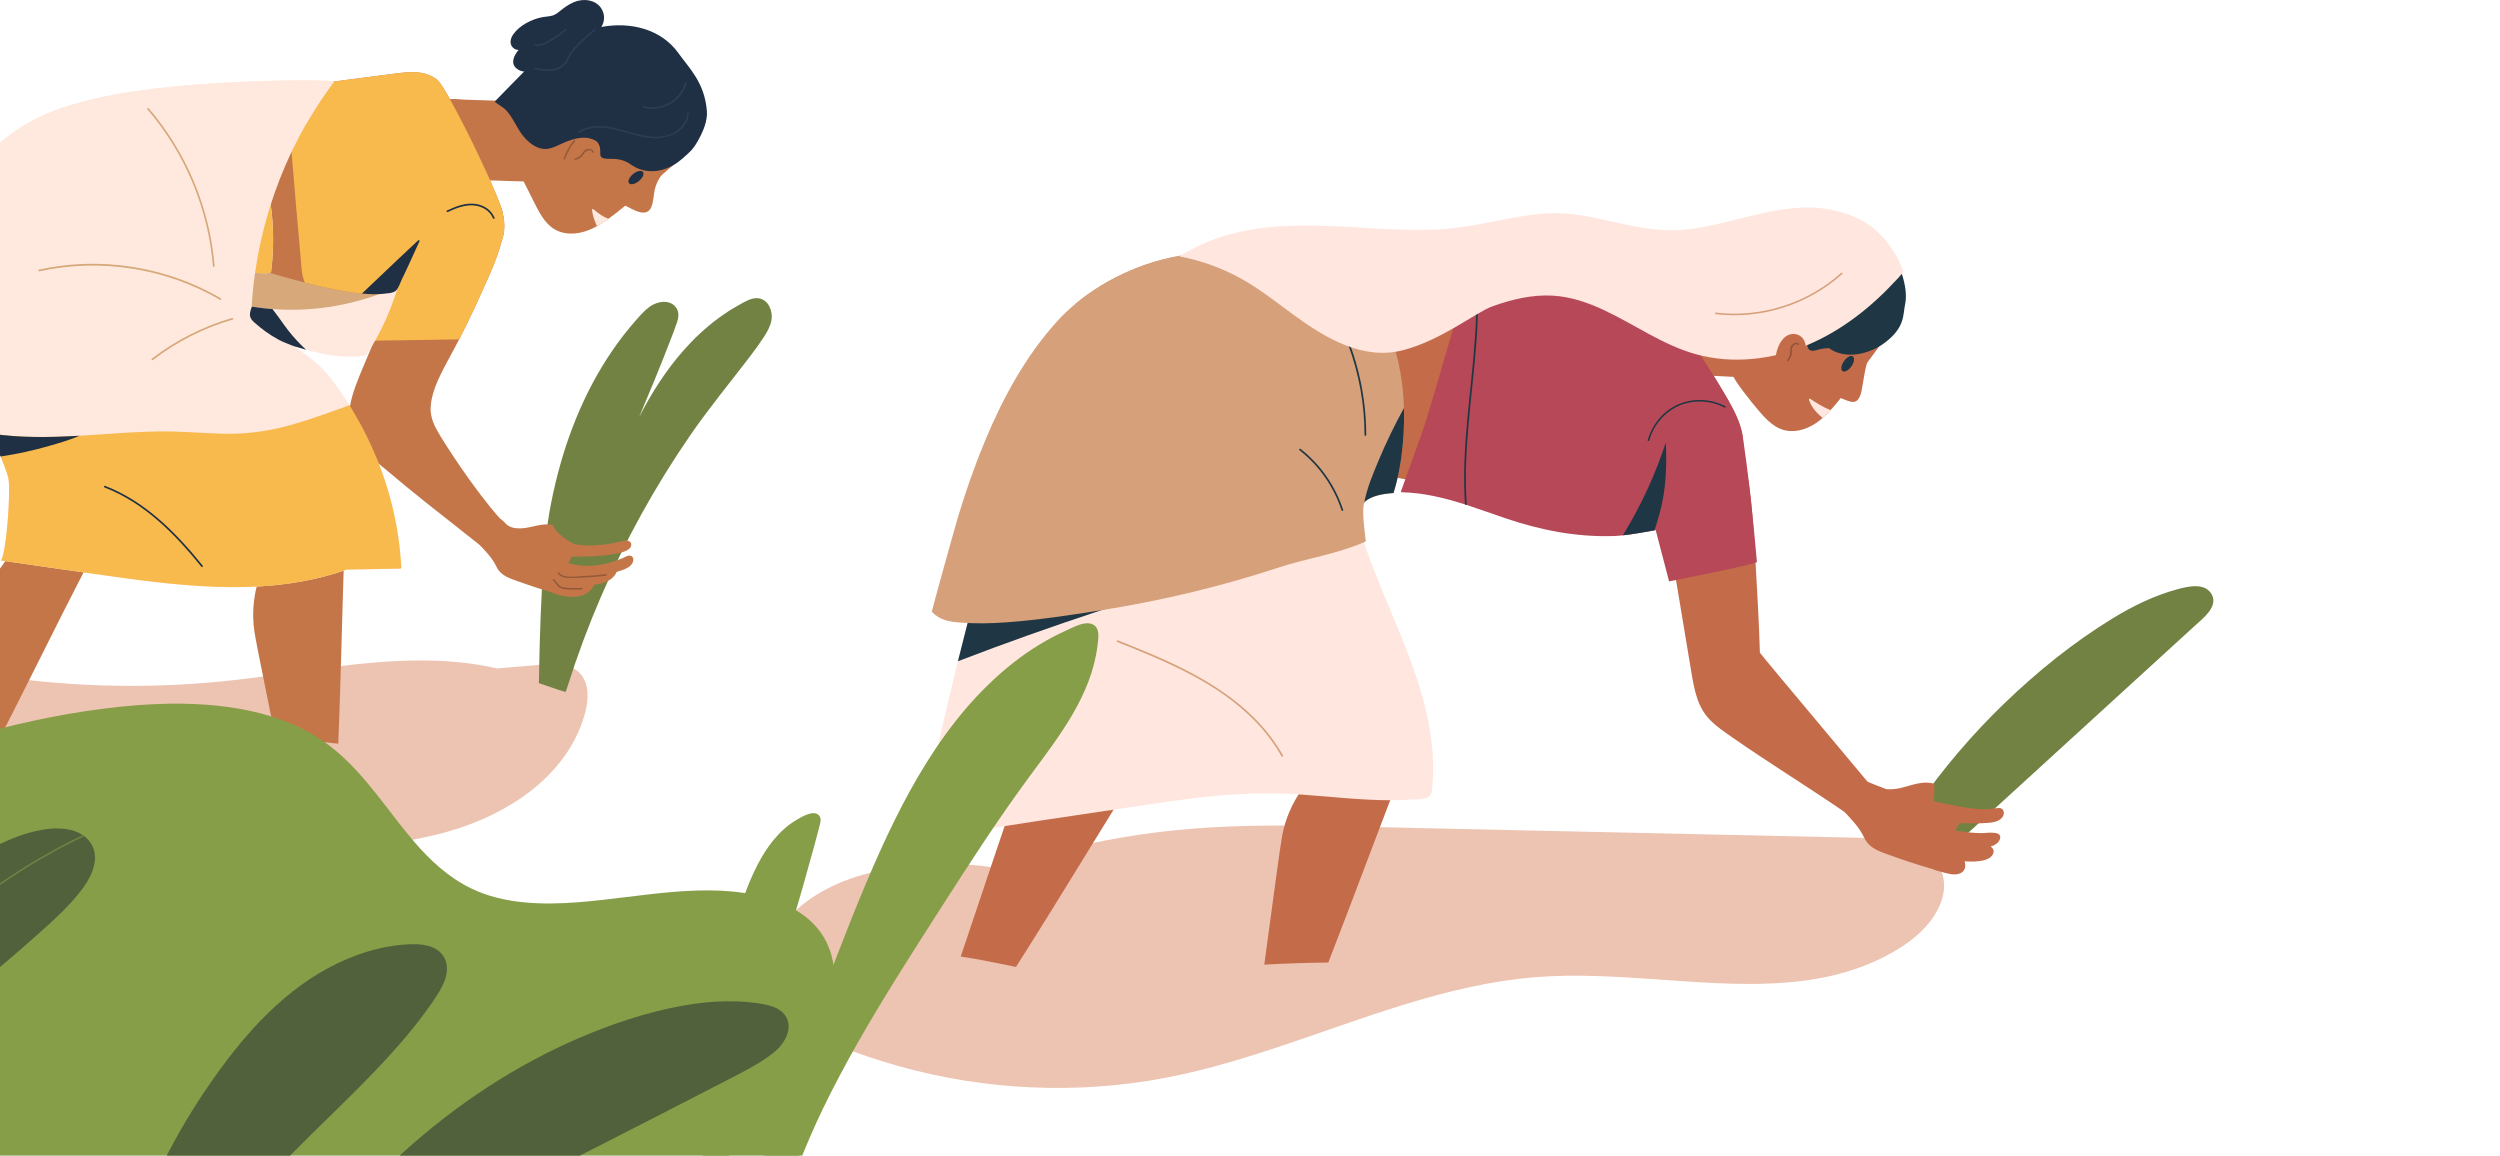 <svg width="437" height="202" viewBox="0 0 437 202" fill="none" xmlns="http://www.w3.org/2000/svg">
<g clip-path="url(#clip0_25_1121)">
<path d="M339.472 152.602C337.611 147.146 330.652 146.569 325.8 146.457C309.723 146.091 293.651 145.748 277.577 145.393C276.185 145.364 274.789 145.333 273.396 145.304C264.694 145.114 255.995 144.922 247.295 144.728C238.611 144.538 229.921 144.242 221.234 144.319C212.844 144.392 204.482 144.946 196.207 146.372C188.663 147.673 181.239 149.559 173.885 151.659C166.998 150.609 159.94 150.814 153.126 152.324C146.967 153.692 140.801 156.529 136.837 161.637C136.266 162.374 135.754 163.159 135.324 163.988C134.549 165.477 134.048 167.1 133.972 168.8C133.847 171.581 134.891 174.265 136.66 176.382C138.666 178.78 141.428 180.438 144.225 181.753C147.497 183.29 150.95 184.491 154.396 185.564C169.279 190.192 185.225 191.364 200.619 188.945C216.078 186.514 230.504 180.199 245.378 175.621C252.875 173.314 260.552 171.441 268.386 170.812C275.521 170.239 282.686 170.722 289.812 171.21C303.098 172.124 317.614 173.493 329.827 167.009C332.728 165.468 335.498 163.569 337.501 160.917C339.27 158.576 340.466 155.519 339.471 152.602H339.472Z" fill="#EDC3B2"/>
<path d="M101.509 117.855C100.748 116.961 99.748 116.493 98.663 116.27C97.363 116.002 95.943 116.076 94.673 116.184C92.091 116.398 89.506 116.623 86.925 116.849C77.698 114.703 67.927 115.374 58.538 116.545C52.099 117.349 45.689 118.405 39.231 119.063C32.123 119.788 24.972 120.034 17.832 119.808C10.607 119.58 3.4 118.86 -3.727 117.662C-10.577 116.51 -17.406 114.969 -24.371 114.74C-30.305 114.543 -36.273 115.363 -41.524 118.273C-45.777 120.632 -49.594 124.204 -51.601 128.703C-51.669 128.859 -51.74 129.018 -51.805 129.181C-53.669 133.702 -53.331 138.78 -50.929 143.033C-48.472 147.392 -44.276 150.542 -39.876 152.744C-34.608 155.381 -28.789 156.711 -22.985 157.506C-16.349 158.411 -9.625 158.48 -2.954 158.034C10.795 157.111 24.291 154.114 37.821 151.659C44.719 150.409 51.634 149.382 58.599 148.611C65.349 147.866 72.152 147.146 78.695 145.245C88.807 142.306 99.13 135.643 102.181 124.955C102.828 122.687 103.153 119.791 101.509 117.852V117.855Z" fill="#EDC3B2"/>
<path d="M132.375 52.119C131.216 52.075 130.055 52.823 129.082 53.363C127.868 54.038 126.699 54.794 125.58 55.618C123.357 57.255 121.334 59.153 119.505 61.221C116.391 64.741 113.873 68.731 111.723 72.904C113.566 68.509 115.405 64.112 117.11 59.66C117.53 58.566 117.976 57.472 118.339 56.356C118.594 55.573 118.74 54.695 118.297 53.948C117.282 52.236 114.946 52.617 113.582 53.597C112.671 54.252 111.922 55.121 111.181 55.958C110.418 56.82 109.683 57.709 108.978 58.618C107.629 60.357 106.384 62.178 105.244 64.063C100.539 71.841 97.626 80.612 96.037 89.54C94.325 99.156 94.248 119.167 94.197 119.406C95.751 119.907 97.287 120.521 98.822 120.942C98.837 120.946 98.85 120.951 98.864 120.954C99.026 120.549 99.158 120.157 99.26 119.83C100.905 114.62 102.814 109.492 104.973 104.473C109.255 94.521 114.516 84.995 120.661 76.079C123.886 71.398 127.484 67.033 130.934 62.525C131.801 61.39 132.649 60.239 133.437 59.047C134.05 58.117 134.633 57.12 134.841 56.012C135.149 54.365 134.282 52.194 132.375 52.123V52.119Z" fill="#728243"/>
<path d="M383.815 109.24C376.994 115.472 370.172 121.703 363.351 127.937L342.887 146.634C342.089 147.362 341.29 148.092 340.492 148.821C339.497 147.461 338.128 146.479 336.958 145.283C335.818 144.119 334.816 142.418 335.169 140.771C339.662 134.328 344.776 128.325 350.432 122.879C356.178 117.348 362.483 112.249 369.294 108.09C372.808 105.944 376.542 104.105 380.525 103.024C382.425 102.507 385.499 101.737 386.649 103.982C387.712 106.058 385.133 108.038 383.816 109.241L383.815 109.24Z" fill="#728243"/>
<path d="M314.092 66.373C315.303 61.547 316.511 56.647 317.975 51.885C312.815 52.251 307.615 51.991 302.448 51.695C298.912 51.492 295.374 51.287 291.838 51.084C290.953 51.033 290.068 50.981 289.181 50.931C288.309 50.88 287.307 50.687 286.436 50.783C285.33 50.906 285.556 51.921 285.642 52.771C286.042 56.761 286.444 60.752 286.845 64.742C286.856 64.851 286.924 64.926 287.036 64.934C293.805 65.415 300.582 65.794 307.364 66.062C308.997 66.127 310.629 66.186 312.262 66.238C312.782 66.254 313.437 66.345 314.092 66.375V66.373Z" fill="#C46C49"/>
<path d="M246.615 130.403C246.304 131.406 245.989 132.31 245.675 133.096C241.99 142.241 237.187 155.43 232.184 168.251C228.453 168.29 224.724 168.41 220.997 168.615C222.566 157.09 223.768 147.909 224.139 145.988C224.7 143.101 225.817 140.535 227.482 138.119C229.232 135.578 228.875 133.159 229.186 130.047C233.09 130.294 236.999 130.491 240.916 130.491C242.813 130.488 244.715 130.463 246.615 130.403Z" fill="#C46C49"/>
<path d="M201.579 130.322C201.084 131.247 200.604 132.079 200.147 132.788C194.155 142.09 185.82 156.127 177.59 169.018C174.375 168.363 171.166 167.682 167.937 167.204C172.29 154.313 175.845 143.499 176.661 141.462C177.757 138.731 179.333 136.424 181.424 134.365C183.623 132.2 183.639 129.673 184.528 126.674C188.318 127.652 192.12 128.59 195.966 129.327C197.827 129.685 199.698 130.021 201.577 130.322H201.579Z" fill="#C46C49"/>
<path d="M331.152 56.296C331.071 56.416 330.983 56.533 330.902 56.651C329.723 55.732 328.543 54.812 327.366 53.89C326.322 53.074 325.296 52.171 324.123 51.544C321.871 50.336 319.162 50.767 316.816 51.479C312.409 52.812 308.669 55.821 305.793 59.359C305.05 60.27 304.36 61.226 303.726 62.212C303.111 63.173 302.581 64.207 302.815 65.38C303.032 66.467 306.274 70.418 307.194 71.512C308.703 73.304 310.396 75.211 312.896 75.348C315.051 75.461 317.006 74.445 318.595 73.065C318.859 72.832 319.112 72.593 319.353 72.348C319.563 72.135 319.77 71.917 319.974 71.693C321.896 69.605 323.541 67.209 325.236 64.952C327.202 62.333 329.125 59.684 331.015 57.011C331.054 56.987 331.08 56.948 331.088 56.906C331.189 56.761 331.293 56.62 331.393 56.478C331.505 56.32 331.262 56.14 331.152 56.298V56.296Z" fill="#C46C49"/>
<path d="M304.45 75.367C303.825 72.787 302.398 70.456 301.065 68.189C298.338 63.555 295.323 59.094 292.044 54.838C290.415 52.726 288.722 50.661 286.966 48.655C285.267 46.71 283.557 44.704 281.571 43.049C279.737 41.519 277.676 40.495 275.295 40.197C272.559 39.854 269.758 40.264 267.034 40.522C260.176 41.171 253.313 41.947 246.516 43.102C242.097 43.854 237.708 44.771 233.369 45.918C232.186 46.23 231.009 46.564 229.836 46.913C229.798 46.818 229.755 46.725 229.723 46.626C229.663 46.442 229.376 46.52 229.436 46.707C229.468 46.806 229.506 46.905 229.545 47.001C229.436 47.031 229.329 47.061 229.22 47.094C229.034 47.151 229.112 47.44 229.298 47.385C229.421 47.346 229.545 47.313 229.666 47.276C230.443 48.928 232.019 50.011 233.087 51.475C234.582 53.521 235.244 56.067 236.012 58.445C237.666 63.593 239.295 68.753 240.592 74.005C241.332 77.003 241.961 80.025 242.429 83.075C242.436 83.124 242.489 83.171 242.535 83.181C248.866 84.421 255.195 85.662 261.526 86.901C266.896 87.956 272.268 89.006 277.636 90.058C280.562 90.632 283.487 91.203 286.412 91.777C287.874 92.063 289.338 92.351 290.801 92.637C291.047 92.686 291.292 92.736 291.54 92.785C292.493 92.98 293.452 93.167 294.423 93.203C295.465 93.238 296.539 93.076 297.419 92.479C298.309 91.876 298.867 90.913 299.366 89.985C300.73 87.449 302.108 84.914 303.405 82.345C303.938 81.293 304.334 80.241 304.54 79.167C304.776 77.944 304.77 76.691 304.45 75.369V75.367Z" fill="#C46C49"/>
<path d="M250.508 133.738C250.359 123.841 246.351 114.602 242.603 105.629C241.651 103.346 240.704 101.057 239.83 98.74C238.971 96.459 238.061 94.128 237.567 91.733C237.379 90.83 237.303 89.933 237.35 89.053C237.7 88.096 238.228 87.215 239.047 86.445C240.026 85.528 242.562 85.577 243.217 85.649C243.373 84.659 231.484 45.803 230.733 44.686C223.473 44.301 227.567 44.444 220.298 44.536C213.236 44.629 204.265 43.727 198.305 47.832C192.976 51.502 189.268 57.023 186.29 62.669C182.811 69.265 179.902 76.204 177.144 83.126C174.876 88.813 172.642 96.02 170.553 103.618C169.47 107.554 168.43 111.597 167.442 115.585C165.383 123.908 163.569 132.008 162.141 138.467C161.939 139.381 161.743 140.298 161.55 141.215C161.362 142.096 161.053 143.054 161.066 143.964C161.087 145.502 162.586 145.959 163.814 146.359C164.206 146.488 167.145 145.936 171.319 145.034C174.751 144.579 178.174 143.989 181.591 143.48C186.721 142.714 191.856 141.95 196.986 141.182C202.174 140.407 207.36 139.597 212.584 139.109C217.672 138.632 222.742 138.562 227.839 138.919C232.912 139.277 237.977 139.885 243.073 139.88C244.337 139.877 245.605 139.839 246.868 139.747C247.723 139.687 248.939 139.783 249.701 139.316C250.343 138.926 250.318 138.048 250.378 137.388C250.49 136.173 250.531 134.957 250.511 133.741L250.508 133.738Z" fill="#FFE6DE"/>
<path d="M330.035 141.002C329.06 142.42 328.123 143.865 327.246 145.338C323.549 142.634 319.735 140.093 315.9 137.586C312.993 135.687 310.078 133.803 307.187 131.878C305.728 130.904 304.275 129.922 302.837 128.919C301.54 128.018 300.208 127.122 299.071 126.013C296.696 123.693 296.167 120.591 295.64 117.442L290.744 88.047C290.574 87.037 290.348 85.982 290.303 84.935C291.657 83.556 292.97 82.139 294.257 80.701C296.034 78.721 297.811 76.72 299.465 74.639C300.097 73.842 300.712 73.031 301.32 72.218C302.524 73.985 303.453 75.931 304.154 77.959C304.292 78.359 304.42 78.76 304.54 79.167C305.334 81.843 305.769 84.616 306.059 87.39C306.236 89.039 306.373 90.692 306.493 92.35C306.621 94.141 306.73 95.932 306.837 97.722C307.116 102.388 307.502 109.422 307.631 114.093C307.897 114.561 327.492 137.801 330.035 141.004V141.002Z" fill="#C46C49"/>
<path d="M200.818 103.759C199.771 102.772 198.057 102.966 196.733 102.951C194.888 102.93 193.044 102.97 191.199 103.019C187.371 103.125 183.547 103.244 179.719 103.353L170.552 103.619C169.469 107.555 168.428 111.599 167.441 115.587C175.644 112.431 183.936 109.501 192.279 106.738C195.1 105.801 197.926 104.886 200.758 103.985C200.854 103.956 200.898 103.829 200.818 103.759Z" fill="#1F3744"/>
<path d="M306.06 87.388C305.77 84.615 304.771 76.691 304.452 75.367C303.826 72.787 302.4 70.456 301.067 68.189C298.34 63.557 295.324 59.094 292.046 54.838C290.416 52.726 288.724 50.661 286.968 48.655C286.405 48.009 285.841 47.361 285.264 46.717C284.108 45.419 282.9 44.154 281.572 43.049C279.739 41.519 277.678 40.495 275.296 40.197C272.561 39.854 269.759 40.264 267.036 40.522C264.307 40.781 261.583 41.06 258.856 41.373C254.73 41.847 250.612 42.407 246.518 43.102C249.889 46.263 253.097 49.672 255.023 53.916C255.072 54.025 255.119 54.132 255.168 54.241C256.405 57.086 257.031 60.197 257.715 63.206C258.461 66.48 259.082 69.81 259.072 73.177C259.065 76.091 258.569 79.041 259.099 81.936C259.446 83.828 260.31 85.49 261.53 86.902C261.964 87.413 262.449 87.891 262.971 88.335C262.978 88.34 262.982 88.344 262.989 88.349C265.85 87.904 268.879 88.655 271.723 89.049C276.806 89.752 281.921 89.951 287.047 89.957C287.344 89.957 287.571 90.065 287.735 90.224C288.242 89.67 288.536 89.304 288.536 89.304L290.264 95.911L291.756 101.623C291.756 101.623 306.96 98.66 307.111 98.243C306.991 96.584 306.239 89.037 306.062 87.387L306.06 87.388Z" fill="#B74858"/>
<path d="M244.979 79.734C244.686 81.976 244.234 84.096 243.59 86.18C241.544 86.317 239.744 86.704 238.625 87.653C238.552 87.714 238.494 87.814 238.449 87.948C238.373 88.164 238.325 88.466 238.304 88.824C238.267 89.435 238.3 90.209 238.356 90.996V90.999C238.496 92.798 238.778 94.641 238.723 94.662C233.348 96.979 228.821 97.46 223.26 99.283C213.13 102.606 202.746 105.053 192.222 106.713C186.873 107.555 181.486 108.371 176.082 108.773C173.358 108.978 170.62 109.04 167.896 108.828C165.878 108.672 164.412 108.463 162.883 106.957C162.823 106.897 166.776 92.633 167.483 90.292C168.84 85.793 170.396 81.345 172.202 77.011C175.331 69.504 179.297 62.229 184.772 56.176C185.735 55.114 186.799 54.1 187.947 53.14C193.597 48.419 201.293 45.06 208.763 44.392C218.058 43.562 223.486 43.972 227.837 43.993C234.997 44.026 232.452 44.081 237.437 49.446C238.201 50.267 238.901 51.132 239.543 52.03C243.515 57.584 245.198 64.45 245.411 71.316C245.5 74.156 245.338 76.993 244.978 79.737L244.979 79.734Z" fill="#D6A07A"/>
<path d="M290.206 92.516C289.896 92.573 289.567 92.633 289.222 92.697C287.524 93.007 285.462 93.385 283.67 93.578C283.1 93.638 282.552 93.682 282.057 93.698C275.528 93.908 269.291 92.672 263.205 90.611C260.941 89.845 258.678 89.014 256.385 88.273C256.285 88.24 256.184 88.208 256.081 88.177C252.509 87.037 248.864 86.133 245.04 86.047C244.944 86.044 244.863 85.963 244.895 85.878L247.937 77.383L248.532 75.72C249.74 72.343 252.569 62.318 255.166 53.436C256.559 48.66 257.887 44.211 258.855 41.303C261.58 41.008 264.304 40.743 267.034 40.501C269.758 40.256 272.56 39.87 275.293 40.195C277.676 40.474 279.739 41.439 281.571 42.883C282.895 43.925 284.103 45.12 285.259 46.343C285.284 46.398 285.306 46.448 285.331 46.499C287.044 50.092 290.083 60.728 291.535 69.883C291.704 70.963 291.856 72.021 291.978 73.045C293.325 84.306 291.472 88.614 290.204 92.523L290.206 92.516Z" fill="#B74858"/>
<path d="M349.902 141.363C349.686 141.218 349.471 141.23 349.226 141.246C348.511 141.291 347.811 141.443 347.087 141.454C345.667 141.478 344.252 141.288 342.857 141.039C341.515 140.8 340.181 140.513 338.843 140.241C338.564 140.184 338.281 140.119 337.995 140.054C338.092 139.082 338.148 138.106 338.152 137.124C338.152 137.058 338.105 136.998 338.042 136.98C336.072 136.429 334.192 137.271 332.295 137.726C331.439 137.931 330.579 138.006 329.739 137.949C328.533 137.502 327.34 137.017 326.15 136.531C326.135 136.44 326.007 136.378 325.913 136.433C325.894 136.425 325.874 136.417 325.855 136.409C325.717 136.352 325.641 136.513 325.693 136.622C325.657 136.659 325.636 136.715 325.647 136.768C324.97 137.674 324.29 138.579 323.613 139.487C323.238 139.987 322.846 140.48 322.486 140.992C322.319 141.23 322.225 141.35 322.301 141.636C322.38 141.932 322.721 142.218 322.911 142.442C323.288 142.888 323.689 143.312 324.075 143.751C324.824 144.6 325.398 145.471 325.895 146.486C326.807 148.344 328.608 148.858 330.432 149.518C332.775 150.365 335.143 151.137 337.533 151.841C337.561 151.85 337.585 151.848 337.608 151.841C338.221 152.113 338.906 152.284 339.498 152.443C340.385 152.684 341.492 153.023 342.407 152.745C343.527 152.404 343.675 151.464 343.42 150.555C344.474 150.638 345.546 150.637 346.577 150.422C347.318 150.268 348.23 149.892 348.448 149.079C348.584 148.567 348.329 148.239 347.973 147.98C348.691 147.751 349.309 147.382 349.552 146.769C350.212 145.106 347.284 145.627 346.494 145.631C344.897 145.636 343.334 145.44 341.776 145.167C341.903 144.956 342.029 144.746 342.154 144.535C342.287 144.311 342.421 144.085 342.551 143.857C344.216 143.984 345.907 143.956 347.546 143.837C348.425 143.774 349.529 143.584 350.059 142.787C350.35 142.353 350.387 141.69 349.902 141.363Z" fill="#C46C49"/>
<path d="M327.669 60.174C327.113 60.834 326.708 61.575 326.396 62.36C326.367 62.364 326.336 62.375 326.31 62.404C325.582 63.221 324.61 63.785 323.783 64.497C322.962 65.202 322.17 65.978 321.502 66.832C321.138 67.296 320.342 68.356 320.644 69.01C320.738 69.215 320.971 69.28 321.163 69.358C321.743 69.597 322.335 69.826 322.925 70.043C323.572 70.28 324.294 70.446 324.783 69.834C325.386 69.083 325.48 67.807 325.646 66.895C326.057 64.62 326.338 62.216 327.881 60.383C328.005 60.237 327.794 60.023 327.669 60.17V60.174Z" fill="#C46C49"/>
<path d="M330.054 42.837C326.197 37.067 316.972 36.58 310.879 39.231C304.131 42.169 301.192 46.543 294.685 51.266C294.599 51.328 294.531 51.446 294.619 51.516C294.744 51.617 294.872 51.711 295.003 51.797C295.014 51.823 295.032 51.846 295.063 51.864C297.72 53.34 298.838 54.631 300.357 56.968C302.281 59.927 306.135 60.105 309.245 59.387C310.261 59.151 311.252 58.828 312.246 58.515C312.734 58.362 313.233 58.215 313.737 58.123C314.738 58.132 315.467 58.909 315.779 59.85C315.92 60.279 315.923 60.923 316.349 61.198C316.842 61.515 317.748 61.104 318.253 61.008C318.736 60.917 319.221 60.853 319.7 60.853C319.722 60.868 319.741 60.884 319.762 60.899C322.575 62.889 326.739 61.933 329.389 59.966C333.066 57.237 332.614 55.01 333.015 53.178C333.686 50.106 331.784 45.422 330.052 42.834L330.054 42.837Z" fill="#1F3744"/>
<path d="M224.267 132.055C219.694 123.9 211.475 118.865 203.176 115.167C200.606 114.023 197.994 112.974 195.384 111.927C195.205 111.856 195.128 112.145 195.304 112.217C203.985 115.699 212.998 119.352 219.588 126.261C221.3 128.055 222.795 130.041 224.01 132.206C224.104 132.375 224.363 132.224 224.269 132.055H224.267Z" fill="#D6A07A"/>
<path d="M234.786 89.126C233.41 84.919 230.819 81.204 227.343 78.471C227.192 78.354 226.98 78.564 227.131 78.684C230.568 81.384 233.136 85.046 234.496 89.206C234.556 89.388 234.845 89.31 234.785 89.126H234.786Z" fill="#1F3744"/>
<path d="M324.462 54.3C322.703 55.613 320.534 54.012 318.614 54.075C316.729 54.139 315.057 55.15 313.288 55.688C309.799 56.75 305.893 55.584 303.481 52.867C303.353 52.722 303.14 52.935 303.269 53.08C305.582 55.686 309.279 56.928 312.688 56.158C314.806 55.68 316.763 54.277 318.994 54.374C320.856 54.456 322.87 55.857 324.611 54.558C324.764 54.444 324.615 54.182 324.461 54.298L324.462 54.3Z" fill="#2A4754"/>
<path d="M315.18 49.437C311.711 50.342 307.484 51.305 304.548 48.573C304.407 48.442 304.194 48.655 304.335 48.786C307.359 51.599 311.677 50.663 315.26 49.728C315.446 49.679 315.367 49.39 315.18 49.438V49.437Z" fill="#2A4754"/>
<path d="M237.439 49.443C232.453 44.078 235 44.023 227.839 43.99C223.486 43.969 218.059 43.561 208.763 44.39C201.293 45.057 193.597 48.416 187.95 53.139C187.593 54.921 187.575 56.859 188.354 58.483C190.178 62.289 195.523 63.188 199.247 63.659C208.6 64.846 218.024 62.313 226.738 59.105C230.992 57.54 235.376 55.774 238.812 52.724C239.06 52.501 239.306 52.27 239.543 52.027C238.903 51.127 238.201 50.266 237.437 49.443H237.439Z" fill="#D6A07A"/>
<path d="M232.064 52.137C230.819 50.106 229.41 48.181 227.862 46.372C227.735 46.226 227.524 46.439 227.649 46.585C234.618 54.727 238.518 65.308 238.518 76.035C238.518 76.229 238.818 76.229 238.818 76.035C238.818 67.636 236.451 59.291 232.064 52.137Z" fill="#1F3744"/>
<path d="M258.08 59.78C257.381 69.269 255.727 78.736 256.385 88.27C256.285 88.237 256.184 88.205 256.081 88.174C255.909 85.663 255.892 83.147 255.983 80.633C256.34 70.85 258.206 61.172 258.058 51.363C258.055 51.17 258.358 51.173 258.36 51.363C258.401 54.173 258.284 56.981 258.08 59.779V59.78Z" fill="#1F3744"/>
<path d="M245.412 71.314C243.775 74.299 242.293 77.362 240.975 80.501C239.957 82.927 238.932 85.379 238.447 87.949C238.494 87.816 238.551 87.715 238.624 87.655C239.743 86.706 241.542 86.319 243.588 86.182C244.234 84.098 244.684 81.978 244.978 79.736C245.336 76.991 245.5 74.154 245.411 71.314H245.412Z" fill="#1F3744"/>
<path d="M291.177 77.346C289.324 83.039 286.799 88.489 283.668 93.576C285.462 93.383 287.524 93.006 289.22 92.695C290.283 89.304 291.595 85.398 291.175 77.346H291.177Z" fill="#1F3744"/>
<path d="M316.399 69.704C316.302 69.639 316.166 69.748 316.202 69.86C316.618 71.185 317.554 72.187 318.596 73.065C318.861 72.832 319.113 72.593 319.355 72.348C319.564 72.135 319.772 71.917 319.976 71.693C318.697 71.194 317.547 70.454 316.401 69.704H316.399Z" fill="#FFE6DE"/>
<path d="M323.624 64.041C323.128 64.75 322.434 65.121 322.076 64.869C321.717 64.617 321.829 63.837 322.325 63.128C322.821 62.419 323.515 62.048 323.874 62.3C324.232 62.552 324.12 63.333 323.624 64.041Z" fill="#1F3744"/>
<path d="M331.589 44.914C331.118 44.109 330.255 42.815 329.663 42.094C327.246 39.157 324.645 37.799 320.959 36.866C312.156 34.638 303.056 39.352 294.387 40.153C289.521 40.603 284.885 39.425 280.176 38.378C277.949 37.882 275.697 37.444 273.414 37.306C271.031 37.162 268.647 37.391 266.295 37.768C261.296 38.571 256.436 39.852 251.356 40.103C246.192 40.358 241.028 39.965 235.876 39.678C227.059 39.189 217.725 39.044 209.567 42.946C208.568 43.424 206.036 44.79 206.208 44.823C209.972 45.549 213.61 46.852 216.967 48.715C220.245 50.536 223.179 52.887 226.2 55.096C231.67 59.097 238.267 63.04 245.26 61.213C252.047 59.437 257.976 54.592 260.855 53.556C264.263 52.332 267.872 51.453 271.515 51.684C274.602 51.879 277.559 52.892 280.343 54.194C285.739 56.715 290.676 60.325 296.472 61.926C302.863 63.694 309.786 62.869 315.86 60.338C321.935 57.806 327.176 53.638 331.602 48.803C331.781 48.638 331.945 48.461 332.079 48.274C332.277 48.053 332.476 47.832 332.671 47.608C332.786 47.476 331.946 45.517 331.593 44.912L331.589 44.914Z" fill="#FFE6DE"/>
<path d="M315.667 60.522C315.573 59.873 315.334 59.24 314.807 58.824C313.886 58.094 312.575 58.296 311.787 59.122C310.801 60.154 310.376 61.734 310.318 63.125C310.31 63.3 310.582 63.3 310.59 63.125C310.59 63.11 310.594 63.095 310.594 63.079C311.539 62.877 312.486 62.678 313.431 62.476C313.911 62.373 314.391 62.276 314.871 62.17C315.078 62.125 315.328 62.089 315.498 61.943C315.871 61.621 315.728 60.943 315.668 60.52L315.667 60.522Z" fill="#C46C49"/>
<path d="M314.441 60.062C313.982 59.733 313.395 60.021 313.116 60.46C312.949 60.722 312.922 60.995 312.928 61.297C312.944 61.962 312.816 62.385 312.419 62.921C312.315 63.061 312.523 63.24 312.627 63.097C312.912 62.71 313.176 62.297 313.218 61.804C313.238 61.58 313.192 61.357 313.202 61.133C313.22 60.717 313.693 59.861 314.266 60.27C314.407 60.37 314.585 60.164 314.441 60.062Z" fill="#945137"/>
<path d="M321.847 47.691C315.934 53.018 307.803 55.587 299.912 54.639C299.739 54.618 299.741 54.891 299.912 54.913C307.875 55.87 316.077 53.257 322.04 47.884C322.17 47.767 321.978 47.574 321.847 47.691Z" fill="#D6A07A"/>
<path d="M301.595 71.01C298.935 69.626 295.702 69.522 292.996 70.85C290.556 72.047 288.737 74.32 288.017 76.934C287.97 77.103 288.232 77.177 288.279 77.007C288.965 74.52 290.663 72.369 292.955 71.177C295.601 69.802 298.831 69.88 301.459 71.247C301.615 71.329 301.753 71.093 301.597 71.011L301.595 71.01Z" fill="#1F3744"/>
<path d="M60.426 90.684C60.334 92.539 60.253 94.544 60.177 96.669C60.141 97.67 60.105 98.698 60.071 99.751V99.755C60.052 100.363 60.034 100.979 60.015 101.605C59.963 103.206 59.917 104.856 59.867 106.542C59.851 107.118 59.835 107.697 59.818 108.28C59.626 115.198 59.424 122.664 59.129 130.003C55.438 129.652 51.754 129.098 48.069 128.595C46.861 122.619 45.83 117.548 45.176 114.216C44.803 112.313 44.554 110.976 44.466 110.358C44.338 109.477 44.27 108.607 44.26 107.742C44.241 106.611 44.324 105.486 44.497 104.365C44.59 103.754 44.713 103.143 44.862 102.533C44.862 102.533 44.859 102.533 44.862 102.53C44.919 102.296 44.979 102.058 45.044 101.823C45.259 101.046 45.329 100.294 45.3 99.558C45.231 97.47 44.392 95.48 43.852 93.232C47.621 92.177 51.381 91.078 55.078 89.787C56.868 89.159 58.654 88.512 60.431 87.831C60.467 88.878 60.467 89.839 60.426 90.684Z" fill="#C47649"/>
<path d="M16.638 95.919C16.538 96.157 16.437 96.386 16.337 96.612C16.029 97.305 15.724 97.937 15.429 98.499C15.163 99.007 14.89 99.525 14.613 100.057C14.276 100.704 13.934 101.366 13.585 102.045C12.674 103.813 11.716 105.692 10.727 107.659C7.218 114.599 3.254 122.611 -0.802 130.538H-0.805C-0.901 130.533 -0.99 130.527 -1.086 130.519C-4.577 130.262 -7.805 129.324 -10.882 128C-8.614 118.512 -6.9 111.256 -6.399 109.597C-5.934 108.061 -5.314 106.638 -4.536 105.3C-4.168 104.668 -3.763 104.053 -3.325 103.453C-2.996 102.998 -2.642 102.551 -2.266 102.112C-1.143 100.792 0.013 99.504 0.921 98.087C0.997 97.966 1.07 97.846 1.142 97.724C1.743 96.718 2.217 95.643 2.458 94.445C6.322 95.092 7.066 95.015 10.965 95.415C12.851 95.609 14.745 95.781 16.64 95.918L16.638 95.919Z" fill="#C47649"/>
<path d="M69.882 45.527C69.749 45.483 69.613 45.445 69.473 45.414C68.334 45.141 67.006 45.213 65.871 45.132C63.118 44.932 60.362 44.746 57.609 44.572C55.898 44.463 54.193 44.356 52.484 44.258H52.48C51.436 44.193 50.386 44.133 49.342 44.078C48.803 44.049 48.242 44.037 47.693 43.961H47.69C47.297 43.906 46.914 43.813 46.554 43.652C46.264 43.52 45.992 43.346 45.784 43.104C45.752 43.063 45.624 42.839 45.488 42.616C45.46 42.572 45.433 42.527 45.403 42.485C44.628 43.81 43.853 45.133 43.08 46.46C42.864 46.826 42.654 47.191 42.441 47.557C42.221 47.928 42.004 48.305 41.783 48.679C41.31 49.492 40.823 50.305 40.343 51.121V51.124C40.047 51.632 39.753 52.136 39.468 52.653C39.027 53.444 38.641 54.503 39.664 55.039C40.285 55.361 41.122 55.449 41.799 55.594C42.566 55.758 43.336 55.903 44.111 56.029C44.633 56.119 45.159 56.202 45.684 56.275H45.687C46.991 56.46 48.296 56.605 49.608 56.725C52.441 56.979 55.29 57.104 58.114 57.22C59.442 57.275 60.775 57.288 62.1 57.184C63.379 57.078 65.002 56.955 66.112 56.23C66.673 55.867 67.111 55.311 67.486 54.708C67.823 54.165 68.111 53.581 68.4 53.069C68.573 52.755 68.742 52.441 68.914 52.123C68.917 52.118 68.919 52.114 68.922 52.11C69.096 51.783 69.267 51.445 69.433 51.111C69.699 50.577 69.952 50.033 70.187 49.486C70.394 49.006 70.657 48.351 70.785 47.702C70.834 47.468 70.861 47.235 70.861 47.014C70.864 46.351 70.621 45.782 69.879 45.533L69.882 45.527Z" fill="#D6A87A"/>
<path d="M106.131 32.018C107.204 27.228 108.271 22.368 109.595 17.636C104.516 18.127 99.383 18.001 94.281 17.839C90.788 17.728 87.296 17.616 83.804 17.504C82.93 17.476 82.054 17.448 81.18 17.419C80.318 17.392 79.327 17.226 78.47 17.343C77.383 17.492 77.63 18.487 77.737 19.323C78.233 23.248 78.728 27.171 79.224 31.096C79.237 31.203 79.306 31.275 79.416 31.279C86.103 31.584 92.794 31.785 99.488 31.879C101.1 31.902 102.711 31.918 104.323 31.928C104.837 31.931 105.484 32.003 106.131 32.016V32.018Z" fill="#C47649"/>
<path d="M119.941 26.504C119.833 26.597 119.724 26.69 119.617 26.786L117.169 23.716C117.117 23.651 117.063 23.584 117.013 23.519V23.516C116.958 23.451 116.908 23.391 116.856 23.326C116.042 22.303 115.267 21.201 114.283 20.325C112.923 19.117 111.137 18.671 109.343 18.567H109.338C108.652 18.528 107.956 18.539 107.29 18.58C102.755 18.847 98.481 20.871 94.913 23.605C94.247 24.116 93.6 24.652 92.974 25.218C92.737 25.428 92.505 25.644 92.277 25.865C92.136 26.002 91.996 26.14 91.863 26.283C91.23 26.956 90.716 27.721 90.68 28.694C90.639 29.758 91.08 30.775 91.539 31.717C91.55 31.744 91.567 31.772 91.578 31.796C92.201 33.065 92.846 34.325 93.477 35.586C94.513 37.651 95.701 39.872 98.071 40.578C100.226 41.217 102.459 40.594 104.369 39.527H104.372C104.568 39.415 104.761 39.301 104.949 39.184C105.43 38.883 105.901 38.565 106.366 38.235C107.37 37.519 108.337 36.745 109.292 35.954L109.296 35.95C110.307 35.113 111.293 34.264 112.285 33.443C113.398 32.522 114.508 31.585 115.609 30.65C116.288 30.07 116.966 29.491 117.64 28.901C118.312 28.322 118.978 27.742 119.646 27.155C119.687 27.142 119.722 27.108 119.742 27.07C119.87 26.956 120.003 26.844 120.131 26.732C120.275 26.604 120.082 26.378 119.943 26.503L119.941 26.504Z" fill="#C47649"/>
<path d="M87.869 37.217C87.861 37.173 87.849 37.136 87.841 37.092C87.83 37.053 87.82 37.011 87.809 36.968C87.776 36.846 87.74 36.718 87.705 36.594C87.672 36.474 87.629 36.352 87.585 36.232C87.58 36.204 87.572 36.18 87.561 36.159C87.168 35.019 86.497 33.395 85.673 31.535V31.531C84.979 29.969 84.177 28.239 83.337 26.49C83.108 26.012 82.877 25.535 82.643 25.057C82.254 24.264 81.865 23.475 81.476 22.703C81.242 22.241 81.01 21.786 80.782 21.342C80.477 20.747 80.175 20.172 79.884 19.619C79.446 18.793 79.026 18.017 78.638 17.325C78.45 16.992 78.27 16.676 78.102 16.384C78.045 16.286 77.99 16.19 77.933 16.097C77.821 15.912 77.716 15.735 77.615 15.571C77.567 15.486 77.515 15.406 77.466 15.33C77.27 15.02 77.093 14.755 76.939 14.538C76.782 14.322 76.646 14.156 76.537 14.047C76.51 14.018 76.485 13.995 76.461 13.976C75.89 13.512 75.278 13.19 74.644 12.981C74.483 12.925 74.323 12.88 74.162 12.841C73.938 12.786 73.713 12.74 73.488 12.707C73.223 12.667 72.957 12.639 72.688 12.628C72.677 12.628 72.667 12.625 72.656 12.625C72.476 12.615 72.294 12.61 72.113 12.61C71.566 12.61 71.015 12.646 70.466 12.698H70.462C70.054 12.737 69.648 12.786 69.246 12.838C69.11 12.854 68.977 12.87 68.844 12.886C68.394 12.943 67.808 13.018 67.114 13.111C67.111 13.114 67.111 13.111 67.111 13.111C66.069 13.244 64.78 13.413 63.306 13.607C62.691 13.688 62.043 13.773 61.368 13.86C60.694 13.948 59.995 14.041 59.27 14.135C58.982 14.174 58.692 14.211 58.395 14.249H58.392C58.062 14.293 57.73 14.337 57.396 14.382C55.048 14.693 52.519 15.029 49.959 15.367C46.015 15.894 41.994 16.434 38.42 16.917H38.417C36.434 17.182 34.589 17.436 32.971 17.657C29.399 18.148 26.93 18.497 26.518 18.578C25.7 18.747 24.886 18.917 24.067 19.086C23.43 19.219 22.762 19.318 22.169 19.598C21.168 20.073 20.839 21.003 20.721 22.05C20.541 23.671 20.463 25.314 20.335 26.943C20.226 28.343 20.114 29.745 20.002 31.148C19.942 31.931 19.882 32.717 19.821 33.499V33.502C19.816 33.608 19.808 33.712 19.797 33.821C19.479 37.942 19.154 42.062 18.834 46.183C18.822 46.288 18.814 46.39 18.809 46.494C18.738 47.4 18.668 48.302 18.597 49.208C18.581 49.398 18.568 49.593 18.55 49.783C18.542 49.892 18.654 49.944 18.739 49.928C20.053 49.718 21.243 49.364 22.352 48.933C23.5 48.487 24.555 47.959 25.573 47.416C25.714 47.344 25.854 47.268 25.991 47.195C29.479 45.319 32.52 43.436 37.015 44.592C37.015 44.592 37.018 44.595 37.02 44.595C37.123 44.619 37.224 44.65 37.329 44.679C37.37 44.693 37.417 44.704 37.457 44.715C37.579 44.753 37.707 44.788 37.835 44.828C37.838 44.828 37.84 44.831 37.843 44.831C38.991 45.177 40.356 45.603 41.869 46.075C42.266 46.198 42.668 46.325 43.082 46.453C43.604 46.611 44.14 46.779 44.692 46.948C45.475 47.188 46.289 47.434 47.115 47.676H47.119C49.116 48.271 51.212 48.866 53.296 49.399H53.299C53.52 49.456 53.74 49.511 53.961 49.568C54.021 49.585 54.077 49.599 54.137 49.612C54.554 49.716 54.969 49.817 55.386 49.915C55.663 49.98 55.939 50.043 56.213 50.105C56.623 50.201 57.035 50.29 57.44 50.375C57.797 50.448 58.15 50.523 58.5 50.59C58.682 50.625 58.865 50.661 59.047 50.694C59.158 50.715 59.27 50.737 59.381 50.757C59.504 50.778 59.622 50.801 59.745 50.822C59.951 50.858 60.156 50.894 60.358 50.926C60.522 50.954 60.684 50.978 60.845 51.002C60.921 51.015 60.994 51.027 61.07 51.038C61.234 51.063 61.394 51.085 61.552 51.106C61.615 51.118 61.673 51.126 61.733 51.131C61.866 51.15 62.002 51.167 62.134 51.183C62.281 51.202 62.425 51.219 62.566 51.235C62.654 51.246 62.74 51.254 62.824 51.263C62.972 51.279 63.118 51.292 63.265 51.306H63.27C63.466 51.326 63.659 51.339 63.849 51.354C63.857 51.357 63.865 51.357 63.87 51.357C64.058 51.37 64.24 51.381 64.42 51.389C64.608 51.401 64.789 51.406 64.972 51.41H64.977C65.154 51.415 65.331 51.419 65.504 51.419C65.777 51.419 66.041 51.41 66.296 51.399C66.456 51.394 66.613 51.386 66.766 51.371C66.918 51.358 67.067 51.344 67.215 51.324C67.539 51.287 67.852 51.253 68.153 51.22C68.175 51.22 68.197 51.217 68.217 51.215H68.222C68.251 51.212 68.282 51.207 68.311 51.204C68.543 51.183 68.768 51.157 68.989 51.139C69.005 51.136 69.019 51.136 69.032 51.134H69.035C69.107 51.129 69.172 51.121 69.24 51.115H69.243C69.306 51.11 69.368 51.103 69.431 51.098C74.584 50.627 76.594 50.793 81.583 47.424C82.888 46.539 84.23 45.678 85.467 44.702C86.382 43.979 87.233 43.125 87.702 42.059C87.805 41.818 87.891 41.568 87.954 41.306C88.275 39.978 88.188 38.542 87.865 37.212L87.869 37.217Z" fill="#C47649"/>
<path d="M70.146 99.244C70.149 99.324 70.073 99.392 69.997 99.394C66.863 99.451 63.729 99.511 60.595 99.571C59.577 99.93 58.552 100.259 57.513 100.548C45.381 103.941 32.543 102.559 20.255 100.85C13.545 99.921 6.841 98.932 0.133 97.973C1.02 97.196 1.868 86.717 1.507 83.877C1.359 82.714 0.034 79.578 -1.592 75.783C-4.016 70.145 -7.109 63.051 -8.017 58.832C-8.972 54.384 -9.891 49.601 -9.39 44.953C-9.385 44.906 -9.371 44.857 -9.363 44.808C-8.797 41.717 -8.202 38.614 -7.171 35.637C-5.851 31.823 -3.711 28.506 -0.882 25.773C0.111 24.812 1.192 23.922 2.35 23.11C5.954 20.586 9.89 18.96 14.004 17.922C14.012 17.918 14.023 17.917 14.031 17.913C19.63 16.504 25.552 16.179 31.392 16.156C33.448 16.143 35.501 16.172 37.519 16.205C37.623 16.208 37.668 16.294 37.66 16.377C39.651 17.648 41.901 20.329 43.767 24.079C45.36 27.27 46.673 31.239 47.318 35.77C47.824 39.339 47.916 43.26 47.398 47.426C47.343 47.869 46.093 47.8 44.585 47.687C43.719 47.622 42.77 47.546 41.916 47.543C40.246 47.538 38.934 47.827 39.307 49.076C40.444 52.874 46.538 56.924 51.519 60.553H51.522C53.982 62.347 56.169 64.038 57.354 65.542C58.692 67.241 59.938 69.01 61.081 70.831C66.438 79.35 69.622 89.105 70.148 99.243L70.146 99.244Z" fill="#FFE9DE"/>
<path d="M90.614 93.619C89.702 93.016 88.624 91.99 87.471 90.717C87.471 90.717 87.47 90.715 87.468 90.712C83.026 85.802 77.5 77.247 76.375 75.187C75.612 73.793 75.151 72.478 75.299 70.86C75.435 69.368 75.92 67.919 76.519 66.553C77.62 64.079 79.023 61.733 80.26 59.325C80.325 59.205 80.385 59.084 80.448 58.962C81.291 57.301 82.108 55.626 82.899 53.937C83.373 52.926 83.838 51.908 84.292 50.887C84.727 49.908 85.179 48.923 85.612 47.933C85.904 47.268 86.183 46.601 86.447 45.93C86.643 45.426 86.833 44.92 87.009 44.41C87.186 43.899 87.35 43.387 87.496 42.868C87.572 42.603 87.643 42.334 87.705 42.064C88.081 40.47 88.216 38.804 87.869 37.215C87.861 37.172 87.849 37.134 87.841 37.09C87.83 37.051 87.82 37.009 87.809 36.967C87.776 36.845 87.74 36.716 87.705 36.593C87.672 36.472 87.629 36.35 87.585 36.23C87.513 36.04 87.441 35.851 87.353 35.666C86.419 33.645 84.516 31.987 82.272 31.689C80.258 31.422 78.181 32.229 76.948 33.835C76.909 33.839 76.871 33.86 76.852 33.908C76.824 33.964 76.8 34.021 76.772 34.074C76.724 34.147 76.675 34.216 76.628 34.287C76.601 34.333 76.601 34.375 76.617 34.412C75.436 36.936 74.266 39.462 73.116 41.999C72.358 43.663 71.607 45.331 70.861 47.005C70.385 48.071 69.914 49.138 69.444 50.209C69.352 50.414 69.263 50.62 69.172 50.828C69.125 50.929 69.083 51.033 69.036 51.137C68.778 51.732 68.515 52.324 68.257 52.919C67.999 53.511 67.74 54.106 67.484 54.701C66.785 56.314 66.096 57.928 65.414 59.543V59.546C65.274 59.871 65.14 60.193 65.003 60.517C64.473 61.761 63.951 63.008 63.434 64.256C62.571 66.341 61.56 68.682 61.184 71.005C60.814 73.258 61.039 75.501 62.56 77.481C63.588 78.82 64.9 79.972 66.228 81.074H66.231V81.077C66.837 81.581 67.447 82.07 68.029 82.57C70.12 84.343 72.247 86.078 74.389 87.788C76.766 89.684 79.157 91.564 81.549 93.443C82.355 94.079 83.159 94.718 83.969 95.355C83.973 95.355 83.974 95.358 83.978 95.36C84.391 95.687 84.804 96.009 85.221 96.331C85.471 96.527 85.774 96.734 86.084 96.865C86.815 97.718 87.689 98.41 88.705 98.922C88.768 98.955 88.83 98.943 88.885 98.898C89.432 98.439 89.98 97.979 90.523 97.521C90.571 97.48 90.583 97.387 90.547 97.335C87.087 92.663 95.455 96.828 90.61 93.617L90.614 93.619Z" fill="#C47649"/>
<path d="M116.29 29.514C116.25 29.502 116.201 29.511 116.157 29.554C116.154 29.558 116.152 29.559 116.149 29.563C116.121 29.59 116.102 29.618 116.076 29.644C116.011 29.615 115.932 29.619 115.886 29.696C115.465 30.445 114.539 30.223 113.84 30.419C113.438 30.533 113.073 30.744 112.722 30.962C112.332 31.208 111.943 31.466 111.566 31.735C111.52 31.774 111.473 31.806 111.426 31.832C111.05 32.102 110.687 32.383 110.333 32.674C109.703 33.201 108.717 34.014 108.456 34.837C108.279 35.393 108.804 35.713 109.291 35.95H109.294C109.471 36.035 109.643 36.111 109.772 36.183C110.959 36.822 113.099 38.033 113.858 36.172C114.293 35.092 114.228 33.869 114.555 32.759C114.779 31.987 115.137 31.281 115.607 30.65C115.836 30.337 116.089 30.042 116.371 29.766C116.467 29.673 116.391 29.537 116.29 29.512V29.514Z" fill="#C47649"/>
<path d="M123.557 19.336C123.146 14.379 120.423 11.878 118.652 9.371C115.591 5.037 110.168 3.774 105.116 4.712C103.647 4.985 102.214 5.443 100.875 6.064C96.544 8.084 94.325 9.831 91.607 12.516C90.201 13.904 88.665 15.541 86.638 17.592C86.63 17.596 86.622 17.608 86.617 17.613C86.546 17.686 86.469 17.793 86.56 17.861C86.685 17.957 86.816 18.047 86.946 18.128C86.959 18.152 86.974 18.177 87.006 18.192C87.223 18.305 87.423 18.437 87.607 18.578C89.292 19.59 90.12 22.019 91.215 23.467C91.68 24.084 92.283 24.727 92.976 25.218C93.606 25.665 94.308 25.984 95.049 26.036C96.429 26.134 97.687 25.275 98.929 24.788C100.975 23.978 102.613 23.77 104.081 24.575C104.644 24.885 104.9 25.592 104.931 26.306C104.955 26.849 104.79 27.486 105.461 27.659C105.931 27.781 106.525 27.771 107.014 27.768H107.091C109.109 27.784 110.137 28.668 110.426 28.862C112.216 30.06 114.267 30.182 116.155 29.561C116.204 29.548 116.251 29.532 116.296 29.512C116.758 29.355 117.211 29.15 117.645 28.901C118.187 28.595 118.704 28.229 119.182 27.81C120.502 26.647 121.086 26.217 121.951 24.692C122.859 23.095 123.717 21.175 123.561 19.334L123.557 19.336Z" fill="#1F2F44"/>
<path d="M105.338 1.907C104.623 0.236 102.7 -0.278 101.051 0.137C100.041 0.39 99.138 0.954 98.319 1.585C97.745 2.031 97.235 2.538 96.516 2.736C95.975 2.886 95.393 2.889 94.838 2.995C92.959 3.352 90.845 4.395 89.717 6.001C89.256 6.656 89.003 7.572 89.581 8.235C89.866 8.568 90.26 8.745 90.647 8.718C89.877 9.664 89.162 11.012 90.278 11.961C90.656 12.283 91.113 12.456 91.607 12.516C92.355 12.605 93.185 12.456 93.952 12.215H93.957C94.149 12.15 94.334 12.083 94.514 12.017C94.915 11.867 95.278 11.7 95.589 11.545C96.59 11.041 97.52 10.41 98.49 9.843C98.862 9.622 99.243 9.428 99.629 9.243L99.633 9.24C99.813 9.16 99.994 9.079 100.177 8.997C100.635 8.796 101.1 8.604 101.567 8.402C102.911 7.83 104.339 6.881 104.561 5.375C104.777 5.177 104.963 4.956 105.116 4.712C105.625 3.904 105.758 2.881 105.34 1.907H105.338Z" fill="#1F2F44"/>
<path d="M87.872 37.217C87.86 37.173 87.852 37.136 87.842 37.092C87.831 37.053 87.823 37.011 87.812 36.968C87.779 36.846 87.74 36.718 87.706 36.594C87.674 36.474 87.63 36.352 87.586 36.232C87.581 36.204 87.573 36.18 87.562 36.158C87.17 35.019 86.498 33.395 85.675 31.535V31.531C84.981 29.969 84.178 28.239 83.338 26.49C83.11 26.012 82.878 25.535 82.645 25.057C82.259 24.264 81.866 23.475 81.477 22.703C81.245 22.241 81.012 21.786 80.783 21.342C80.478 20.747 80.18 20.172 79.885 19.619C79.447 18.793 79.027 18.017 78.64 17.325C78.455 16.992 78.275 16.676 78.103 16.384C78.046 16.286 77.991 16.19 77.935 16.097C77.826 15.912 77.719 15.735 77.617 15.571C77.568 15.486 77.516 15.406 77.468 15.33C77.272 15.02 77.095 14.755 76.941 14.538C76.784 14.32 76.647 14.153 76.539 14.047C76.511 14.018 76.487 13.995 76.463 13.976C75.892 13.512 75.279 13.19 74.645 12.981C74.484 12.925 74.324 12.88 74.163 12.841C73.94 12.786 73.714 12.74 73.489 12.707C73.225 12.67 72.959 12.643 72.69 12.628C72.678 12.628 72.669 12.625 72.657 12.625C71.936 12.587 71.2 12.628 70.467 12.698H70.464C70.055 12.738 69.65 12.787 69.248 12.838C69.115 12.854 68.979 12.873 68.846 12.89C68.392 12.947 67.81 13.023 67.116 13.111C67.112 13.114 67.112 13.111 67.112 13.111C66.07 13.247 64.778 13.416 63.307 13.607C62.693 13.688 62.044 13.772 61.37 13.86C60.695 13.95 59.997 14.041 59.272 14.135C58.983 14.174 58.69 14.215 58.393 14.252C58.064 14.296 57.732 14.34 57.398 14.384C55.05 14.694 52.521 15.031 49.961 15.369C50.024 15.501 50.086 15.631 50.145 15.762C50.306 17.972 50.471 20.181 50.64 22.389C50.745 23.775 50.856 25.158 50.966 26.542C51.203 29.54 51.452 32.535 51.709 35.529C51.958 38.44 52.214 41.348 52.487 44.255C52.516 44.605 52.55 44.948 52.582 45.297C52.702 46.609 52.706 48.222 53.301 49.403H53.304V49.406C53.524 49.463 53.745 49.518 53.965 49.572C54.025 49.588 54.082 49.603 54.142 49.616C54.559 49.72 54.974 49.82 55.39 49.918C55.664 49.983 55.943 50.046 56.217 50.108C56.627 50.204 57.039 50.294 57.445 50.378C57.801 50.451 58.155 50.526 58.505 50.593C58.687 50.629 58.87 50.664 59.051 50.697C59.163 50.718 59.275 50.741 59.385 50.76C59.508 50.781 59.627 50.804 59.75 50.825C59.956 50.861 60.16 50.897 60.363 50.929C60.527 50.957 60.689 50.981 60.849 51.006C60.926 51.019 60.998 51.03 61.075 51.041C61.239 51.066 61.399 51.089 61.556 51.11C61.62 51.121 61.678 51.129 61.738 51.134C61.871 51.154 62.007 51.17 62.138 51.186C62.286 51.206 62.43 51.222 62.571 51.238C62.659 51.249 62.745 51.258 62.829 51.266C62.977 51.282 63.122 51.295 63.27 51.31H63.275C63.471 51.329 63.664 51.342 63.854 51.357C63.862 51.36 63.87 51.36 63.875 51.36C64.063 51.373 64.244 51.385 64.424 51.393C64.612 51.404 64.794 51.409 64.977 51.414H64.982C65.159 51.419 65.335 51.422 65.509 51.422C65.781 51.422 66.046 51.414 66.3 51.402C66.461 51.398 66.618 51.389 66.77 51.375C66.923 51.363 67.072 51.35 67.219 51.331C67.544 51.292 67.857 51.259 68.158 51.225C68.179 51.225 68.202 51.222 68.221 51.22H68.226C68.255 51.217 68.286 51.212 68.316 51.209C68.549 51.184 68.773 51.162 68.993 51.144C69.009 51.141 69.024 51.141 69.037 51.139H69.04C68.779 51.734 68.518 52.326 68.26 52.921C68.003 53.513 67.743 54.108 67.487 54.703C66.791 56.317 66.099 57.927 65.417 59.544V59.548C65.472 59.548 65.522 59.544 65.577 59.544C68.876 59.492 72.186 59.444 75.487 59.397C77.079 59.372 78.664 59.348 80.258 59.323C80.326 59.203 80.386 59.083 80.448 58.961C81.287 57.299 82.106 55.625 82.896 53.935C83.373 52.924 83.838 51.908 84.292 50.889C84.73 49.91 85.175 48.925 85.608 47.931C85.9 47.266 86.179 46.6 86.443 45.928C86.641 45.424 86.829 44.919 87.006 44.408C87.183 43.898 87.346 43.385 87.492 42.867C87.568 42.602 87.64 42.332 87.701 42.062C87.807 41.821 87.894 41.571 87.958 41.309C88.279 39.984 88.191 38.545 87.868 37.215L87.872 37.217Z" fill="#F8BA4D"/>
<path d="M103.871 5.104C103.002 5.746 102.211 6.476 101.439 7.232C100.732 7.923 99.978 8.61 99.485 9.48C99.2 9.984 99.031 10.547 98.645 10.991C98.285 11.404 97.796 11.703 97.282 11.883C96.061 12.316 94.751 12.098 93.524 11.818C93.335 11.776 93.256 12.065 93.444 12.108C95.305 12.532 97.7 12.756 99.004 11.022C99.323 10.597 99.484 10.088 99.743 9.631C100.074 9.048 100.529 8.56 100.998 8.089C101.954 7.126 102.927 6.172 104.02 5.365C104.174 5.251 104.025 4.991 103.869 5.105L103.871 5.104Z" fill="#2A3E54"/>
<path d="M98.838 5.081C98.114 5.64 97.368 6.17 96.594 6.661C95.709 7.224 94.725 7.913 93.626 7.716C93.438 7.682 93.357 7.971 93.546 8.006C94.469 8.17 95.26 7.812 96.045 7.352C97.071 6.75 98.047 6.066 98.989 5.341C99.14 5.225 98.991 4.964 98.838 5.081Z" fill="#2A3E54"/>
<path d="M120.118 19.767C119.99 21.609 118.531 23.045 116.833 23.584C114.879 24.204 112.793 23.807 110.867 23.285C107.705 22.427 104.161 21.121 101.093 22.994C100.93 23.095 101.079 23.355 101.244 23.254C105.049 20.929 109.349 23.589 113.26 24.101C116.259 24.493 120.168 23.345 120.416 19.768C120.429 19.575 120.129 19.577 120.116 19.768L120.118 19.767Z" fill="#2A3E54"/>
<path d="M119.747 14.52C118.785 17.564 115.692 19.307 112.595 18.559C112.407 18.513 112.328 18.803 112.516 18.848C115.774 19.635 119.025 17.805 120.035 14.6C120.094 14.415 119.805 14.337 119.747 14.52Z" fill="#2A3E54"/>
<path d="M70.094 98.366C70.067 97.973 70.037 97.578 70.002 97.184C69.981 96.922 69.955 96.662 69.929 96.404C69.9 96.09 69.864 95.776 69.825 95.462C69.793 95.181 69.757 94.9 69.721 94.622C69.71 94.541 69.7 94.458 69.686 94.376C69.656 94.15 69.622 93.926 69.59 93.703C69.535 93.344 69.481 92.983 69.418 92.625C69.366 92.325 69.314 92.025 69.261 91.725C69.204 91.416 69.144 91.108 69.081 90.799C69.018 90.491 68.956 90.183 68.888 89.878C68.833 89.627 68.776 89.379 68.719 89.13C68.698 89.032 68.676 88.933 68.651 88.837C68.64 88.788 68.63 88.741 68.616 88.696C68.567 88.478 68.512 88.262 68.458 88.044C68.385 87.751 68.309 87.457 68.23 87.166C68.225 87.145 68.218 87.122 68.21 87.097C68.131 86.808 68.053 86.517 67.969 86.228C67.897 85.974 67.821 85.72 67.745 85.467C67.669 85.208 67.588 84.948 67.505 84.69C67.469 84.578 67.434 84.469 67.4 84.36C67.15 83.582 66.882 82.807 66.597 82.041C66.488 81.744 66.377 81.446 66.26 81.149C66.252 81.124 66.244 81.101 66.232 81.077V81.074C66.184 80.949 66.135 80.823 66.083 80.697C66.01 80.506 65.934 80.314 65.855 80.126C65.582 79.458 65.3 78.793 65 78.134C64.9 77.913 64.799 77.692 64.695 77.471C64.69 77.451 64.679 77.432 64.668 77.414C64.54 77.138 64.41 76.863 64.275 76.588C64.27 76.577 64.264 76.567 64.262 76.559C64.129 76.286 63.995 76.016 63.857 75.746C63.716 75.468 63.575 75.187 63.427 74.912C63.28 74.634 63.134 74.356 62.985 74.079C62.675 73.512 62.354 72.948 62.025 72.389C61.877 72.135 61.727 71.885 61.574 71.633C61.449 71.423 61.318 71.215 61.188 71.005C61.153 70.945 61.117 70.888 61.08 70.831C60.446 71.057 59.812 71.29 59.178 71.519C55.875 72.709 52.56 73.894 49.145 74.722C45.723 75.551 42.274 75.912 38.754 75.808C35.055 75.702 31.378 75.354 27.674 75.413C24.046 75.47 20.427 75.739 16.81 75.983C15.847 76.048 14.881 76.112 13.913 76.165C8.736 76.463 3.532 76.567 -1.59 75.783C-1.511 75.965 -1.434 76.146 -1.358 76.326C-1.285 76.499 -1.211 76.668 -1.141 76.834C-0.687 77.9 -0.262 78.898 0.104 79.799C0.132 79.864 0.159 79.931 0.184 79.996C0.224 80.092 0.263 80.186 0.297 80.277C0.373 80.466 0.445 80.646 0.514 80.823C0.582 80.996 0.647 81.165 0.711 81.327C0.743 81.412 0.775 81.493 0.803 81.573C1.092 82.334 1.304 82.965 1.421 83.433C1.432 83.482 1.445 83.53 1.453 83.578C1.477 83.69 1.497 83.791 1.508 83.88C1.87 86.717 1.022 97.196 0.135 97.973C0.266 97.989 0.396 98.01 0.529 98.03C0.66 98.049 0.79 98.067 0.921 98.087C3.027 98.389 5.13 98.691 7.233 98.995C7.413 99.02 7.591 99.047 7.768 99.072C9.887 99.377 12.006 99.683 14.125 99.986C14.289 100.01 14.45 100.033 14.612 100.057C16.494 100.324 18.376 100.589 20.257 100.85C20.743 100.919 21.233 100.984 21.723 101.052C22.394 101.141 23.067 101.233 23.741 101.319C23.978 101.35 24.211 101.379 24.446 101.408C26.027 101.61 27.613 101.795 29.205 101.963C29.635 102.006 30.064 102.05 30.494 102.091C31.353 102.172 32.212 102.247 33.073 102.312C36.261 102.558 39.458 102.681 42.641 102.61C42.921 102.605 43.202 102.597 43.48 102.588C43.502 102.585 43.524 102.585 43.549 102.585C43.85 102.574 44.152 102.561 44.455 102.546C44.591 102.541 44.727 102.533 44.864 102.527C45.003 102.519 45.141 102.514 45.282 102.506C45.556 102.489 45.831 102.473 46.105 102.454C46.381 102.434 46.655 102.416 46.929 102.39C47.203 102.369 47.479 102.343 47.751 102.319C48.075 102.289 48.398 102.255 48.722 102.221C48.946 102.197 49.171 102.169 49.393 102.141C50.825 101.969 52.247 101.746 53.664 101.462C53.808 101.434 53.956 101.405 54.098 101.374C54.21 101.35 54.322 101.327 54.432 101.302C54.604 101.267 54.775 101.229 54.946 101.19C55.118 101.153 55.288 101.111 55.46 101.07C55.632 101.033 55.802 100.989 55.974 100.948C56.488 100.823 57.002 100.686 57.514 100.545C58.192 100.356 58.863 100.151 59.536 99.929C59.681 99.881 59.825 99.833 59.969 99.784C60.002 99.772 60.037 99.763 60.07 99.751C60.246 99.695 60.42 99.631 60.595 99.569C63.729 99.509 66.863 99.449 69.997 99.392C70.076 99.389 70.149 99.324 70.146 99.243C70.13 98.95 70.114 98.656 70.094 98.365V98.366Z" fill="#F8BA4D"/>
<path d="M39.207 45.842C31.16 39.9 22.885 33.847 13.172 30.995C12.987 30.941 12.908 31.231 13.092 31.284C22.781 34.128 31.032 40.176 39.056 46.1C39.212 46.216 39.361 45.954 39.207 45.84V45.842Z" fill="#1F2F44"/>
<path d="M47.48 37.084C47.433 36.641 47.376 36.207 47.315 35.776V35.768C47.235 35.204 47.143 34.647 47.046 34.099C46.992 33.812 46.937 33.528 46.88 33.248C46.772 32.721 46.655 32.203 46.53 31.696C46.451 31.379 46.37 31.068 46.288 30.759C46.225 30.535 46.164 30.315 46.1 30.094C46.027 29.841 45.951 29.592 45.872 29.345C45.47 28.057 45.014 26.841 44.523 25.706C44.45 25.534 44.374 25.363 44.297 25.196C44.202 24.979 44.105 24.77 44.004 24.563C43.928 24.399 43.848 24.238 43.767 24.08C43.748 24.036 43.727 23.992 43.704 23.952C43.552 23.651 43.396 23.357 43.242 23.067C43.138 22.877 43.033 22.689 42.926 22.503C42.871 22.41 42.821 22.321 42.765 22.227C42.714 22.137 42.66 22.046 42.605 21.957C41.851 20.71 41.063 19.622 40.27 18.713C40.213 18.65 40.158 18.585 40.102 18.523C39.93 18.334 39.761 18.154 39.593 17.983C39.536 17.927 39.479 17.869 39.424 17.814C39.087 17.484 38.749 17.187 38.42 16.922H38.417C38.161 16.72 37.908 16.536 37.661 16.379C37.67 16.297 37.623 16.21 37.52 16.206C35.502 16.174 33.451 16.143 31.394 16.157C31.93 16.645 32.457 17.148 32.971 17.661C35.221 19.912 37.233 22.402 38.762 25.207C38.77 25.223 38.779 25.236 38.787 25.254C39.863 27.231 40.674 29.358 41.107 31.572C41.66 34.372 41.616 37.267 41.697 40.111L41.87 46.083L41.914 47.547C42.02 47.547 42.13 47.547 42.238 47.552C42.306 47.552 42.375 47.556 42.446 47.557C42.587 47.562 42.731 47.569 42.876 47.574C43.109 47.587 43.349 47.601 43.586 47.617C43.811 47.634 44.035 47.65 44.255 47.666C44.367 47.674 44.476 47.682 44.584 47.691C45.259 47.739 45.882 47.783 46.371 47.772C46.447 47.772 46.52 47.769 46.588 47.767C46.661 47.762 46.733 47.756 46.798 47.748C46.83 47.744 46.861 47.739 46.89 47.734C46.977 47.721 47.054 47.705 47.119 47.682H47.122C47.261 47.634 47.355 47.569 47.386 47.476C47.391 47.463 47.394 47.445 47.397 47.43C47.433 47.136 47.469 46.843 47.498 46.553C47.522 46.327 47.545 46.102 47.563 45.879C47.576 45.731 47.59 45.587 47.602 45.44C47.621 45.206 47.637 44.971 47.654 44.736C47.67 44.478 47.684 44.221 47.694 43.964C47.702 43.784 47.71 43.606 47.715 43.426C47.723 43.265 47.727 43.104 47.728 42.943C47.78 40.914 47.689 38.955 47.48 37.087V37.084Z" fill="#F8BA4D"/>
<path d="M86.456 38.074C85.92 36.747 84.692 35.923 83.309 35.672C81.513 35.347 79.728 36.05 78.131 36.802C77.956 36.884 78.108 37.144 78.282 37.062C79.699 36.396 81.25 35.772 82.847 35.913C84.25 36.038 85.621 36.809 86.166 38.155C86.237 38.332 86.528 38.254 86.455 38.075L86.456 38.074Z" fill="#1F2F44"/>
<path d="M110.127 97.122C109.74 97.072 109.326 97.339 108.994 97.492C108.334 97.797 107.652 98.054 106.954 98.265C104.484 99.015 101.844 99.134 99.362 98.465C99.573 98.085 99.775 97.7 99.97 97.309C102.24 97.269 104.54 97.295 106.786 96.931C107.77 96.771 109.104 96.602 109.925 95.986C110.323 95.687 110.552 95.048 110.1 94.684C109.516 94.214 108.324 94.726 107.707 94.846C106.457 95.088 105.192 95.274 103.919 95.334C102.818 95.386 101.713 95.334 100.633 95.155C99.487 94.91 96.75 92.71 96.753 91.902C96.753 91.847 96.714 91.796 96.661 91.782C95.017 91.322 92.937 92.238 91.312 92.343C88.387 92.531 88.41 91.097 87.418 90.691C87.405 90.614 86.897 90.674 86.82 90.72C86.803 90.713 86.787 90.707 86.771 90.7C86.656 90.653 86.591 90.787 86.636 90.878C86.605 90.909 86.589 90.956 86.597 91L84.9 93.266C84.587 93.684 84.259 94.095 83.96 94.523C83.82 94.721 83.742 94.82 83.805 95.059C83.87 95.306 84.156 95.544 84.314 95.732C84.629 96.105 84.963 96.459 85.286 96.823C85.912 97.531 86.39 98.259 86.803 99.104C87.562 100.654 89.067 101.083 90.587 101.634C92.424 102.297 94.282 102.906 96.153 103.463C96.35 103.544 96.541 103.618 96.709 103.683C97.436 103.967 98.206 104.156 98.978 104.263C100.312 104.447 101.791 104.336 102.887 103.473C103.324 103.128 103.67 102.696 103.89 102.211C104.938 102.093 105.978 101.841 106.797 101.208C107.17 100.919 107.622 100.464 107.785 99.972C107.874 99.945 107.964 99.921 108.054 99.893C108.864 99.628 109.887 99.338 110.429 98.621C110.792 98.14 110.907 97.227 110.124 97.126L110.127 97.122Z" fill="#C47649"/>
<path d="M69.447 50.212C69.403 50.168 69.327 50.157 69.266 50.185C68.291 50.629 67.304 51.038 66.304 51.404C66.094 51.484 65.882 51.56 65.67 51.63C59.898 53.667 53.727 54.483 47.626 54.022C46.422 53.932 45.218 53.792 44.022 53.602C44.011 53.599 43.998 53.599 43.986 53.597C44.106 51.62 44.304 49.65 44.585 47.691V47.687C44.617 47.439 44.658 47.196 44.697 46.951C44.914 45.497 45.181 44.05 45.494 42.613C45.992 40.308 46.602 38.022 47.316 35.775C47.316 35.775 47.318 35.773 47.32 35.77V35.767C48.327 32.616 49.544 29.53 50.968 26.542C51.782 24.828 52.662 23.15 53.609 21.508C53.625 21.472 53.648 21.44 53.666 21.404C55.099 18.926 56.676 16.54 58.393 14.254V14.251H58.397C58.529 13.888 28.984 13.574 14.034 17.912C14.026 17.915 14.015 17.917 14.007 17.92C13.994 17.923 13.982 17.925 13.968 17.931C12.431 18.378 10.915 18.869 9.425 19.409C6.035 20.632 10.111 24.492 7.238 26.665C5.826 27.732 4.305 28.904 3.052 30.271C1.959 31.47 1.069 32.811 0.636 34.368C-0.311 37.778 1.341 41.267 3.481 43.857C4.516 45.114 5.685 46.214 6.985 47.096C7.102 47.175 7.218 47.252 7.338 47.325C8.955 48.354 10.766 49.043 12.765 49.276C14.704 49.502 16.653 49.377 18.597 49.212C19.848 49.108 21.102 48.986 22.353 48.938C23.77 48.882 25.187 48.913 26.599 49.156C28.699 49.515 30.666 50.372 32.127 51.968C32.391 52.254 32.629 52.563 32.848 52.885C32.793 53.041 32.76 53.215 32.756 53.401C32.752 53.482 32.828 53.557 32.905 53.55C33.017 53.547 33.13 53.547 33.242 53.542C33.527 54.085 33.736 54.665 33.856 55.261C33.483 55.087 33.114 54.895 32.764 54.677C32.399 54.452 32.049 54.21 31.72 53.935C31.578 53.815 31.442 53.693 31.306 53.566C31.251 53.514 31.198 53.461 31.146 53.41C30.852 53.184 30.812 52.862 31.03 52.444C31.18 52.565 31.392 52.355 31.243 52.231C31.003 52.035 30.716 52.043 30.504 52.297C30.238 52.615 30.416 53.001 30.628 53.292C31.395 54.342 32.743 55.095 33.926 55.617C34.019 56.304 33.989 57.013 33.801 57.722C33.753 57.907 34.043 57.989 34.09 57.803C34.272 57.114 34.314 56.42 34.239 55.752C35.205 56.153 36.203 56.451 37.217 56.704C37.221 56.708 37.222 56.708 37.225 56.708C37.397 56.748 37.571 56.789 37.744 56.831C39.711 57.281 41.73 57.581 43.669 58.106C46.217 58.79 48.706 59.671 51.225 60.46C51.323 60.492 51.418 60.523 51.516 60.553H51.519C52.174 60.754 52.832 60.951 53.497 61.133C53.826 61.226 54.155 61.313 54.487 61.398C56.242 61.845 58.027 62.19 59.833 62.309C60.707 62.369 61.576 62.373 62.447 62.317C62.847 62.289 63.249 62.256 63.646 62.196C64.052 62.136 64.011 62.107 64.24 61.749C64.504 61.343 64.76 60.931 65.007 60.517C65.203 60.198 65.391 59.87 65.577 59.543C65.642 59.429 65.705 59.314 65.765 59.2C67.022 56.935 68.076 54.563 68.919 52.116C68.922 52.111 68.922 52.108 68.924 52.103C69.035 51.778 69.144 51.451 69.248 51.121C69.313 50.924 69.373 50.728 69.433 50.532C69.452 50.476 69.468 50.416 69.488 50.359C69.504 50.298 69.485 50.246 69.447 50.214V50.212Z" fill="#FFE9DE"/>
<path d="M35.422 98.862C30.776 93.108 25.377 87.629 18.357 84.922C18.177 84.852 18.099 85.143 18.277 85.212C25.242 87.897 30.601 93.367 35.21 99.073C35.332 99.223 35.542 99.01 35.422 98.86V98.862Z" fill="#1F2F44"/>
<path d="M38.61 52.144C31.204 47.824 22.572 45.738 14.015 46.164C11.585 46.284 9.171 46.614 6.794 47.135C6.606 47.175 6.685 47.466 6.873 47.424C17.569 45.081 28.994 46.884 38.458 52.402C38.625 52.5 38.776 52.24 38.609 52.142L38.61 52.144Z" fill="#D6A87A"/>
<path d="M40.583 55.579C35.504 57.049 30.745 59.46 26.556 62.694C26.405 62.811 26.554 63.071 26.706 62.954C30.876 59.736 35.606 57.333 40.663 55.87C40.847 55.816 40.77 55.527 40.583 55.581V55.579Z" fill="#D6A87A"/>
<path d="M-1.592 75.785C-1.512 75.967 -1.436 76.147 -1.36 76.328C-1.287 76.5 -1.212 76.669 -1.143 76.835C-0.689 77.902 -0.264 78.9 0.102 79.801C2.988 79.365 5.856 78.739 8.687 77.921C10.42 77.422 12.204 76.903 13.911 76.167C8.734 76.465 3.53 76.569 -1.592 75.785Z" fill="#1F2F44"/>
<path d="M50.449 57.842C50.163 57.48 49.886 57.103 49.611 56.721C48.961 55.818 48.323 54.886 47.625 54.023C46.42 53.934 45.217 53.794 44.02 53.604C43.904 53.945 43.767 54.3 43.712 54.657C43.699 54.73 43.691 54.807 43.685 54.882C43.66 55.34 43.84 55.708 44.114 56.028C44.21 56.14 44.316 56.242 44.431 56.345C45.699 57.48 47.145 58.546 48.648 59.348C49.474 59.79 50.35 60.128 51.227 60.463C51.323 60.496 51.42 60.527 51.516 60.553L51.519 60.556H51.522C52.177 60.757 52.835 60.954 53.5 61.136C52.401 60.125 51.381 59.024 50.45 57.844L50.449 57.842Z" fill="#1F2F44"/>
<path d="M73.119 42.002C73.119 42.002 73.115 42.005 73.111 42.007C71.895 43.138 70.683 44.273 69.475 45.414C67.396 47.37 65.329 49.338 63.27 51.313H63.275C63.471 51.333 63.664 51.346 63.854 51.36C63.862 51.363 63.87 51.363 63.875 51.363C64.063 51.376 64.244 51.388 64.424 51.396C64.612 51.407 64.794 51.412 64.977 51.417H64.982C65.159 51.422 65.336 51.425 65.509 51.425C65.781 51.425 66.046 51.417 66.3 51.406C66.461 51.401 66.618 51.393 66.77 51.378C66.923 51.367 67.072 51.354 67.219 51.334C67.544 51.295 67.857 51.263 68.158 51.228C68.179 51.228 68.202 51.225 68.222 51.224H68.226C68.568 51.144 68.924 51.043 69.173 50.833C69.217 50.798 69.257 50.757 69.296 50.713C69.342 50.656 69.389 50.596 69.433 50.533C69.778 50.033 69.995 49.351 70.248 48.822C70.428 48.445 70.606 48.073 70.786 47.696C70.95 47.349 71.112 47.003 71.276 46.657C71.973 45.171 72.656 43.675 73.322 42.174C73.382 42.041 73.238 41.904 73.118 42.002H73.119Z" fill="#1F2F44"/>
<path d="M105.93 100.369C104.453 100.537 102.971 100.657 101.486 100.717C100.314 100.766 98.548 101.08 97.687 100.075C97.574 99.942 97.381 100.135 97.494 100.268C98.277 101.182 99.615 101.047 100.698 101.018C102.446 100.969 104.19 100.839 105.928 100.642C106.1 100.623 106.102 100.35 105.928 100.369H105.93Z" fill="#945937"/>
<path d="M101.718 102.769C100.781 102.81 99.835 102.81 98.901 102.722C98.293 102.665 97.861 102.53 97.476 102.042C97.266 101.776 97.087 101.499 96.854 101.252C96.732 101.125 96.541 101.317 96.661 101.446C97.24 102.057 97.504 102.78 98.409 102.94C99.482 103.13 100.635 103.088 101.719 103.042C101.894 103.034 101.894 102.762 101.719 102.769H101.718Z" fill="#945937"/>
<path d="M103.72 36.573C103.641 36.508 103.472 36.537 103.488 36.669C103.559 37.3 103.694 37.91 103.926 38.5C104.031 38.77 104.174 39.207 104.367 39.529H104.37C104.566 39.417 104.759 39.303 104.947 39.186C105.429 38.885 105.899 38.566 106.364 38.236C105.374 37.898 104.537 37.243 103.72 36.575V36.573Z" fill="#FFE9DE"/>
<path d="M111.666 31.657C110.995 32.203 110.228 32.369 109.952 32.027C109.677 31.686 109.996 30.967 110.666 30.421C111.337 29.875 112.104 29.709 112.379 30.05C112.655 30.392 112.336 31.11 111.666 31.657Z" fill="#1F2F44"/>
<path d="M100.346 24.479C99.534 25.444 98.929 26.526 98.535 27.725C98.48 27.893 98.743 27.966 98.796 27.8C99.176 26.646 99.753 25.605 100.534 24.675C100.646 24.542 100.458 24.344 100.346 24.479Z" fill="#945937"/>
<path d="M103.803 26.552C103.616 26.018 102.973 25.913 102.491 26.109C102.204 26.226 102.024 26.433 101.856 26.685C101.486 27.238 101.137 27.508 100.505 27.716C100.34 27.771 100.406 28.034 100.573 27.979C101.03 27.829 101.483 27.644 101.8 27.267C101.945 27.095 102.037 26.886 102.173 26.709C102.428 26.379 103.307 25.955 103.538 26.62C103.595 26.784 103.859 26.717 103.801 26.552H103.803Z" fill="#945937"/>
<path d="M14.031 17.915C14.023 17.918 14.012 17.92 14.004 17.923C13.991 17.926 13.979 17.928 13.965 17.935C9.866 18.974 5.942 20.598 2.35 23.113C1.19 23.926 0.111 24.815 -0.882 25.776C-0.295 27.795 1.208 29.26 3.05 30.276C4.887 31.297 7.063 31.873 8.991 32.115C11.153 32.388 13.308 32.331 15.44 32.052C15.656 32.024 15.87 31.995 16.085 31.962C17.399 31.764 18.707 31.488 20.002 31.154C22.149 30.606 24.262 29.914 26.332 29.19C28.046 28.593 29.751 27.974 31.47 27.39C31.566 27.358 31.66 27.325 31.755 27.293C32.838 26.93 33.923 26.581 35.019 26.262C36.267 25.899 37.524 25.566 38.784 25.256C40.256 24.89 41.733 24.549 43.21 24.21C43.395 24.166 43.578 24.126 43.763 24.082H43.766C46.062 23.555 48.364 23.02 50.637 22.393C51.632 22.119 52.623 21.828 53.606 21.511C53.622 21.476 53.645 21.443 53.662 21.407C55.096 18.93 56.673 16.543 58.39 14.257V14.254H58.393C58.526 13.891 28.981 13.577 14.031 17.915Z" fill="#FFE9DE"/>
<path d="M25.977 18.909C25.85 18.762 25.64 18.975 25.765 19.122C32.342 26.771 36.392 36.458 37.217 46.525C37.234 46.717 37.533 46.718 37.517 46.525C36.686 36.373 32.61 26.621 25.977 18.909Z" fill="#D6A87A"/>
<g clip-path="url(#clip1_25_1121)">
<path d="M143.229 144.478C143.379 143.898 143.63 143.162 143.231 142.619C142.333 141.403 140.057 142.825 139.149 143.368C136.147 145.163 134.009 148.085 132.42 151.156C130.581 154.711 129.355 158.582 128.216 162.408C126.84 167.022 125.725 171.715 124.87 176.453C123.285 185.252 122.618 194.201 122.859 203.135C124.298 202.976 125.768 202.951 127.237 202.97C131.157 184.325 137.347 166.267 142.321 147.896C142.629 146.759 142.935 145.62 143.229 144.48V144.478Z" fill="#869E47"/>
<path d="M191.015 109.146C189.625 108.481 187.689 109.625 186.436 110.182C183.129 111.656 180.03 113.572 177.178 115.808C164.857 125.47 157.435 140.091 151.443 154.258C147.856 162.743 144.649 171.392 141.404 180.014C139.75 184.407 138.125 188.808 136.568 193.238C135.79 195.452 135.03 197.672 134.294 199.899C133.95 200.939 133.613 201.98 133.279 203.025C135.476 202.947 137.681 202.843 139.876 202.857C141.1 199.854 142.361 196.875 143.776 193.944C145.748 189.859 147.888 185.86 150.134 181.921C154.644 174.014 159.571 166.36 164.476 158.7C169.472 150.899 174.509 143.119 180.007 135.663C185.054 128.819 190.794 121.589 191.844 112.837C191.986 111.66 192.353 109.783 191.015 109.144V109.146Z" fill="#869E47"/>
</g>
</g>
<g clip-path="url(#clip2_25_1121)">
<path d="M143.578 163.166C141.398 159.989 137.771 157.98 133.744 156.871C123.515 154.05 112.149 156.832 101.184 157.704C94.607 158.23 87.995 157.982 82.517 155.372C78.378 153.402 75.16 150.356 72.353 147.087C68.553 142.664 65.343 137.7 61.204 133.541C59.196 131.519 56.972 129.689 54.355 128.198C45.707 123.281 34.469 122.422 23.564 123.305C15.748 123.94 7.823 125.379 0 127.363V202H139.706C142.839 193.636 144.856 185.021 145.749 176.648C146.258 171.904 146.201 166.992 143.578 163.166Z" fill="#869E47"/>
<path d="M57.949 194.829C64.52 188.393 71.177 181.85 76.278 174.154C77.592 172.171 78.976 169.374 77.473 167.104C76.215 165.196 73.631 164.965 71.544 165.061C66.58 165.29 61.729 166.86 57.376 169.209C48.594 173.944 41.938 181.777 36.383 189.88C33.717 193.766 31.301 197.817 29.146 202H50.706C53.086 199.574 55.523 197.201 57.947 194.829H57.949Z" fill="#50613C"/>
<path d="M135.339 183.907C137.182 182.413 138.837 179.591 137.142 177.361C136.393 176.375 135.172 175.912 134.002 175.645C132.494 175.302 130.919 175.156 129.38 175.076C125.95 174.896 122.511 175.213 119.138 175.828C112.972 176.953 106.949 178.987 101.201 181.452C95.718 183.805 90.454 186.65 85.451 189.892C79.92 193.479 74.713 197.549 69.854 202H101.367C109.86 197.672 118.347 193.334 126.814 188.955C129.708 187.461 132.8 185.97 135.339 183.907Z" fill="#50613C"/>
<path d="M14.577 155.127C16.243 152.828 17.611 149.547 15.603 147.012C15.345 146.686 15.05 146.402 14.73 146.16C14.649 146.096 14.566 146.038 14.479 145.979C12.792 144.843 10.464 144.677 8.506 144.89C5.567 145.205 2.682 146.257 0.002 147.527V169.04C2.26 167.128 4.504 165.199 6.708 163.228C9.48 160.751 12.386 158.149 14.577 155.127Z" fill="#50613C"/>
<path d="M14.478 145.979C9.424 148.383 4.597 151.218 0 154.39V154.707C4.674 151.473 9.592 148.592 14.73 146.158C14.649 146.095 14.566 146.036 14.479 145.978L14.478 145.979Z" fill="#728243"/>
</g>
<defs>
<clipPath id="clip0_25_1121">
<rect width="490" height="202" fill="white" transform="translate(-53)"/>
</clipPath>
<clipPath id="clip1_25_1121">
<rect width="69.19" height="94.191" fill="white" transform="translate(122.81 108.944)"/>
</clipPath>
<clipPath id="clip2_25_1121">
<rect width="146" height="79" fill="white" transform="translate(0 123)"/>
</clipPath>
</defs>
</svg>
